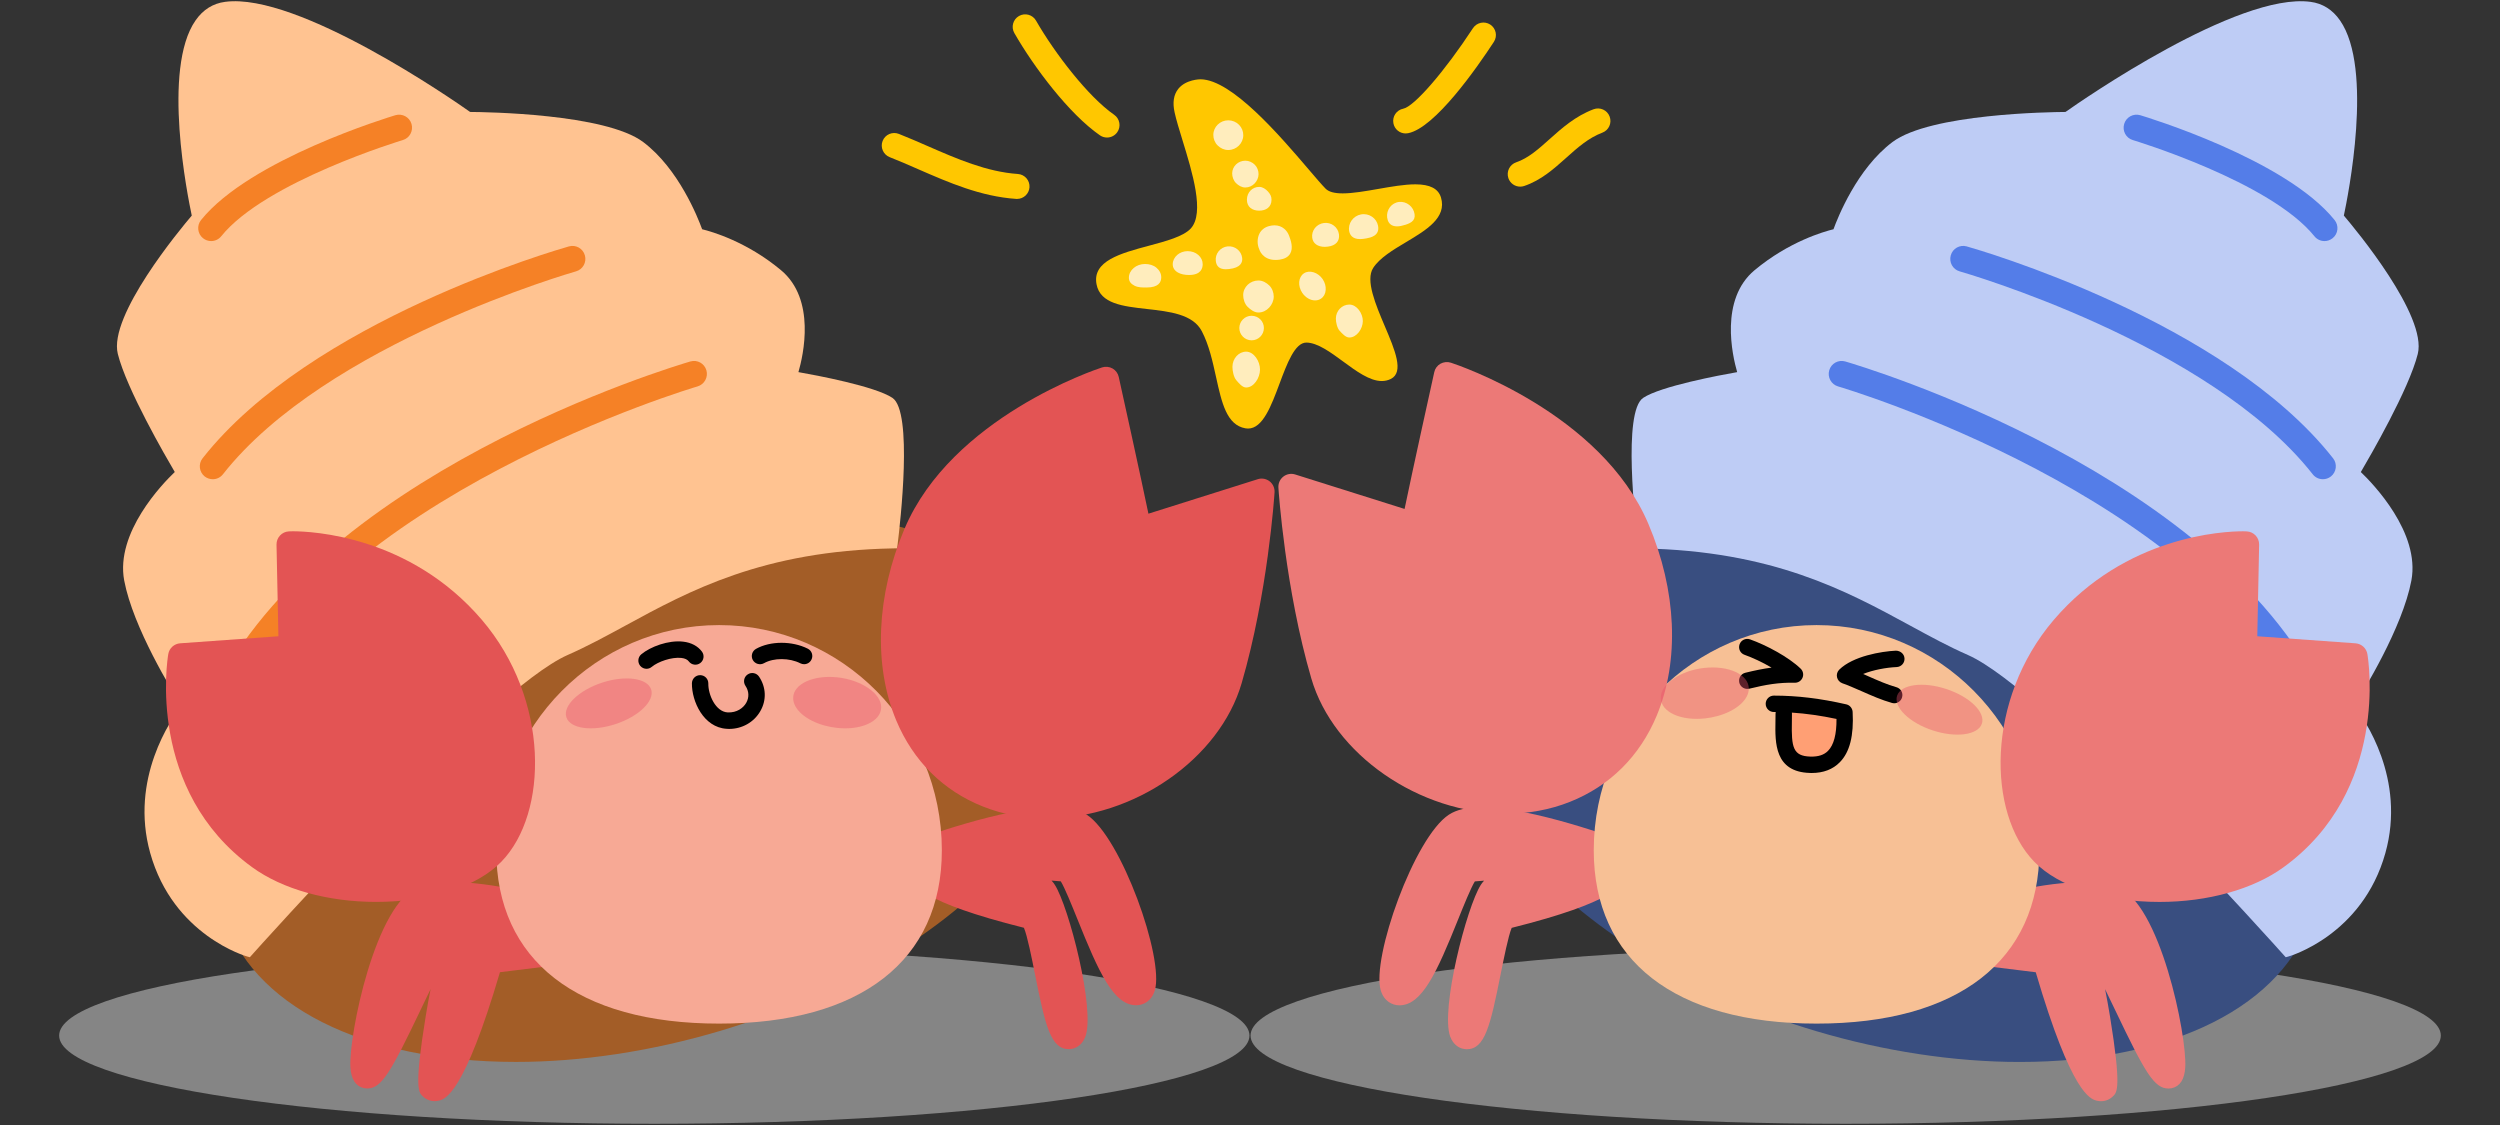 <?xml version="1.0" encoding="utf-8"?>
<!-- Generator: Adobe Illustrator 16.0.0, SVG Export Plug-In . SVG Version: 6.00 Build 0)  -->
<!DOCTYPE svg PUBLIC "-//W3C//DTD SVG 1.1//EN" "http://www.w3.org/Graphics/SVG/1.1/DTD/svg11.dtd">
<svg version="1.1" id="レイヤー_1" xmlns="http://www.w3.org/2000/svg" xmlns:xlink="http://www.w3.org/1999/xlink" x="0px"
	 y="0px" width="200px" height="90px" viewBox="0 0 200 90" enable-background="new 0 0 200 90" xml:space="preserve">
<rect x="0" y="0" width="200" height="90" fill="#333333" stroke="none"/>
<path opacity="0.4" fill="#FFFFFF" enable-background="new    " d="M4.731,82.844c0,3.898,21.32,7.059,47.614,7.059
	c26.297,0,47.612-3.159,47.612-7.059c0-3.895-21.315-7.057-47.612-7.057C26.052,75.787,4.731,78.949,4.731,82.844z"/>
<path opacity="0.4" fill="#FFFFFF" enable-background="new    " d="M100.045,82.844c0,3.898,21.314,7.059,47.613,7.059
	c26.292,0,47.609-3.159,47.609-7.059c0-3.895-21.317-7.057-47.609-7.057C121.359,75.787,100.045,78.949,100.045,82.844z"/>
<path fill="#394E80" d="M179.09,56.299c-5.311-5.54-13.21-10.066-22.229-12.755c-5.45-1.622-11.096-2.479-16.318-2.479
	c-12.273,0-21.247,4.537-23.424,11.833c-3.193,10.735,9.428,24.004,28.146,29.584c5.446,1.621,11.086,2.475,16.308,2.475
	c12.274,0,21.253-4.533,23.426-11.836C186.564,67.877,184.466,61.9,179.09,56.299z"/>
<path fill="#EC7977" d="M130.422,67.887c-0.105-0.283-0.326-0.512-0.609-0.619c-0.295-0.11-7.229-2.692-11.304-2.692
	c-1.13,0-1.977,0.194-2.591,0.594c-2.771,1.802-6.216,11.494-5.458,14.058c0.265,0.885,0.938,1.198,1.49,1.198
	c1.81,0,2.987-2.604,4.712-6.901c0.434-1.076,1.012-2.506,1.326-3.013c0.178-0.018,0.437-0.036,0.738-0.059
	c-0.127,0.134-0.205,0.252-0.262,0.338c-1.117,1.739-3.248,9.969-2.445,12.142c0.242,0.649,0.694,0.873,0.943,0.948
	c0.1,0.029,0.271,0.058,0.373,0.058c1.456,0,1.885-1.843,2.717-6c0.252-1.248,0.614-3.074,0.883-3.711
	c8.262-2.068,8.834-3.441,9.08-4.029c0.133-0.316,0.1-0.674-0.088-0.961c-0.005-0.008-0.013-0.014-0.018-0.021
	c0.205-0.134,0.337-0.283,0.438-0.457C130.499,68.49,130.525,68.172,130.422,67.887z"/>
<path fill="#EC7977" d="M169.32,70.926c-0.688-0.236-1.6-0.357-2.711-0.357c-2.68,0-7.807,0.902-9.857,2.57
	c-0.113,0.032-0.23,0.062-0.338,0.098c-0.971,0.337-1.639,0.871-1.979,1.597c-0.076,0.151-0.104,0.312-0.103,0.465
	c-0.062,0.115-0.103,0.238-0.119,0.373c-0.071,0.572,0.331,1.09,0.901,1.154l7.746,0.954c2.867,9.753,4.373,10.144,4.877,10.273
	c0.115,0.029,0.236,0.043,0.354,0.043c0.356,0,0.703-0.145,0.973-0.418c0.295-0.293,0.664-0.658-0.262-6.359
	c-0.134-0.817-0.267-1.543-0.396-2.187c0.285,0.587,0.564,1.169,0.811,1.683c2.385,4.998,3.117,6.267,4.262,6.267
	c0.074,0,0.191-0.017,0.264-0.026c0.658-0.15,1.027-0.716,1.078-1.685C174.966,82.883,172.816,72.148,169.32,70.926z"/>
<path fill="#BECCF5" d="M187.508,17.248c0.319-1.513,2.396-11.746-0.308-15.617c-0.599-0.861-1.392-1.357-2.362-1.484
	c-5.82-0.774-18.314,7.902-19.598,8.809c-1.209,0.009-10.809,0.133-13.838,2.403c-2.844,2.132-4.391,6.068-4.723,6.981
	c-0.766,0.187-3.568,0.986-6.311,3.274c-2.801,2.332-1.785,6.8-1.395,8.156c-1.412,0.247-6.136,1.135-7.518,2.059
	c-1.654,1.101-0.633,9.972-0.413,11.735l0.037,0.302l0.303,0.006c10.438,0.199,16.293,3.377,21.454,6.187
	c1.576,0.858,3.064,1.668,4.596,2.34c6.338,2.787,25.094,23.81,25.282,24.021l0.146,0.16l0.209-0.058
	c0.059-0.014,5.916-1.68,7.761-8.276c1.664-5.938-1.688-10.74-2.501-11.781c0.713-1.121,3.872-6.249,4.582-10.022
	c0.722-3.835-3.081-7.763-4.045-8.679c0.722-1.232,3.855-6.629,4.557-9.449C194.191,25.259,188.43,18.33,187.508,17.248z"/>
<path fill="#547DE8" d="M185.96,19.286c-0.304,0-0.604-0.131-0.808-0.387c-3.516-4.365-14.416-7.659-14.524-7.693
	c-0.549-0.158-0.86-0.74-0.694-1.29c0.162-0.55,0.735-0.861,1.287-0.699c0.473,0.144,11.631,3.522,15.545,8.385
	c0.359,0.441,0.293,1.099-0.156,1.454C186.415,19.211,186.191,19.286,185.96,19.286L185.96,19.286z"/>
<path fill="#547DE8" d="M185.831,38.338c-0.308,0-0.612-0.135-0.813-0.396c-8.246-10.492-28.047-16.178-28.244-16.233
	c-0.551-0.153-0.867-0.728-0.713-1.278c0.151-0.553,0.723-0.875,1.277-0.719c0.839,0.239,20.645,5.925,29.309,16.952
	c0.353,0.448,0.273,1.1-0.176,1.454C186.281,38.265,186.057,38.338,185.831,38.338L185.831,38.338z"/>
<path fill="#547DE8" d="M185.312,57.91c-0.396,0-0.779-0.23-0.951-0.617c-7.791-17.629-37.022-26.298-37.316-26.38
	c-0.551-0.162-0.867-0.74-0.706-1.29c0.158-0.549,0.728-0.866,1.285-0.706c1.24,0.365,30.458,9.032,38.634,27.539
	c0.233,0.524-0.004,1.137-0.523,1.369C185.593,57.881,185.451,57.91,185.312,57.91L185.312,57.91z"/>
<path fill="#F7C095" d="M145.325,50.007c-9.825,0-17.825,8.079-17.825,18.015c0,8.813,6.499,13.867,17.825,13.867
	c11.327,0,17.823-5.054,17.823-13.867C163.148,58.086,155.152,50.007,145.325,50.007z"/>
<path fill="#EC7977" d="M189.391,52.325c-0.08-0.472-0.474-0.823-0.949-0.86l-7.858-0.564l0.147-7.331
	c0.011-0.562-0.426-1.03-0.988-1.058l-0.307-0.009c-1.519,0-9.369,0.347-15.131,7.085c-5.449,6.377-5.322,15.469-1.574,19.342
	c1.953,2.019,5.705,3.225,10.033,3.225c3.875,0,7.489-1.014,9.918-2.774C191.143,63.238,189.468,52.766,189.391,52.325z"/>
<path fill="#EC7977" d="M131.871,41.912c-3.771-8.891-15.311-12.737-15.799-12.896c-0.278-0.091-0.584-0.057-0.838,0.083
	c-0.254,0.147-0.435,0.391-0.494,0.68c-0.213,0.947-1.771,8.016-2.373,10.936l-8.747-2.756c-0.331-0.107-0.687-0.038-0.952,0.169
	c-0.271,0.211-0.418,0.543-0.395,0.888c0.021,0.324,0.547,8.102,2.631,15.255c1.766,6.066,8.617,10.822,15.603,10.822
	c1.794,0,3.507-0.316,5.086-0.945c3.187-1.266,5.587-3.646,6.941-6.887C134.378,52.848,134.139,47.251,131.871,41.912z"/>
<path d="M139.779,55.111c-0.293,0-0.562-0.201-0.635-0.5c-0.084-0.354,0.131-0.709,0.485-0.791c0.756-0.185,1.425-0.324,2.097-0.412
	c-0.73-0.428-1.531-0.799-2.162-1.023c-0.342-0.117-0.521-0.492-0.399-0.837c0.119-0.339,0.493-0.521,0.838-0.399
	c1.267,0.449,3.069,1.396,4.052,2.346c0.192,0.186,0.254,0.473,0.146,0.723c-0.102,0.242-0.34,0.402-0.604,0.402
	c-0.005,0-0.011,0-0.015-0.002c-1.298-0.027-2.315,0.154-3.646,0.479C139.887,55.105,139.833,55.111,139.779,55.111z"/>
<path d="M151.539,56.262c-0.061,0-0.116-0.012-0.178-0.025c-0.817-0.229-1.635-0.588-2.424-0.938
	c-0.529-0.229-1.051-0.463-1.556-0.641c-0.212-0.078-0.37-0.257-0.419-0.479c-0.05-0.219,0.018-0.449,0.18-0.609
	c1.099-1.08,3.367-1.461,4.532-1.516c0.361,0.006,0.671,0.264,0.687,0.623c0.019,0.362-0.262,0.67-0.625,0.688
	c-0.844,0.036-1.885,0.231-2.684,0.553c0.139,0.062,0.275,0.121,0.416,0.185c0.745,0.328,1.52,0.672,2.243,0.873
	c0.349,0.096,0.558,0.455,0.456,0.805C152.091,56.07,151.826,56.262,151.539,56.262z"/>
<path fill="#FF9F74" d="M141.906,56.305c1.966,0,3.767,0.25,5.65,0.68c0.104,2.015-0.229,4.271-2.75,4.197
	c-2.437-0.072-2.106-2.111-2.106-4.086"/>
<path d="M144.927,61.84c-0.046,0-0.093,0-0.139-0.004c-2.823-0.082-2.782-2.416-2.752-4.117c0.002-0.205,0.007-0.416,0.007-0.623
	c0-0.045,0.005-0.09,0.014-0.135c-0.051,0-0.099,0-0.149,0c-0.36,0-0.653-0.293-0.653-0.656c0-0.361,0.293-0.656,0.653-0.656
	c1.872,0,3.714,0.224,5.797,0.699c0.282,0.064,0.489,0.312,0.506,0.604c0.103,1.901-0.231,3.219-1.021,4.022
	C146.63,61.551,145.869,61.84,144.927,61.84z M143.35,57.008c0.004,0.029,0.006,0.061,0.006,0.088c0,0.215-0.004,0.434-0.006,0.646
	c-0.039,2.029,0.074,2.744,1.479,2.785c0.637,0.018,1.102-0.135,1.42-0.467c0.456-0.465,0.68-1.318,0.671-2.545
	C145.662,57.25,144.494,57.084,143.35,57.008z"/>
<path opacity="0.4" fill="#E85169" enable-background="new    " d="M155.704,55.121c-1.867-0.617-3.636-0.375-3.937,0.537
	c-0.302,0.914,0.979,2.16,2.846,2.773c1.869,0.616,3.637,0.373,3.938-0.539S157.574,55.734,155.704,55.121z"/>
<path opacity="0.4" fill="#E85169" enable-background="new    " d="M136.354,53.432c-1.92,0.205-3.51,1.303-3.494,2.402
	c0.006,0.553,0.393,1.025,1.076,1.336c0.666,0.297,1.543,0.404,2.474,0.303c0.335-0.037,0.669-0.102,0.991-0.19
	c1.508-0.416,2.516-1.308,2.504-2.212C139.887,53.959,138.293,53.223,136.354,53.432z"/>
<path fill="#A35D27" d="M85.729,52.898C83.557,45.6,74.582,41.064,62.308,41.064c-5.221,0-10.866,0.857-16.315,2.479
	c-9.022,2.689-16.919,7.216-22.229,12.755c-5.376,5.603-7.477,11.578-5.912,16.82c2.178,7.303,11.153,11.836,23.428,11.836
	c5.22,0,10.86-0.854,16.311-2.476C76.302,76.902,88.93,63.633,85.729,52.898z"/>
<path fill="#E35454" d="M86.93,65.168c-0.613-0.398-1.459-0.594-2.588-0.594c-4.073,0-11.011,2.582-11.304,2.693
	c-0.282,0.106-0.505,0.336-0.608,0.618c-0.103,0.285-0.076,0.604,0.073,0.869c0.1,0.175,0.231,0.323,0.437,0.457
	c-0.005,0.009-0.013,0.015-0.018,0.021c-0.184,0.287-0.218,0.646-0.087,0.961c0.247,0.589,0.817,1.961,9.079,4.029
	c0.271,0.637,0.636,2.463,0.884,3.711c0.83,4.158,1.263,6,2.715,6c0.1,0,0.276-0.026,0.374-0.057
	c0.249-0.076,0.703-0.299,0.943-0.949c0.805-2.172-1.327-10.4-2.444-12.141c-0.056-0.086-0.134-0.204-0.26-0.338
	c0.301,0.021,0.561,0.041,0.737,0.059c0.314,0.506,0.89,1.936,1.325,3.012c1.724,4.297,2.903,6.902,4.712,6.902
	c0.55,0,1.225-0.314,1.488-1.199C93.148,76.662,89.706,66.969,86.93,65.168z"/>
<path fill="#E35454" d="M48.519,75.297c0.004-0.154-0.029-0.312-0.102-0.465c-0.341-0.725-1.012-1.26-1.982-1.596
	c-0.106-0.036-0.222-0.064-0.334-0.096c-2.048-1.67-7.178-2.572-9.861-2.572c-1.109,0-2.021,0.121-2.707,0.356
	c-3.498,1.224-5.648,11.957-5.501,14.443c0.052,0.969,0.419,1.532,1.078,1.684c0.072,0.013,0.188,0.027,0.268,0.027
	c1.147,0,1.872-1.269,4.259-6.267c0.246-0.518,0.526-1.102,0.813-1.69c-0.131,0.646-0.264,1.373-0.397,2.194
	c-0.928,5.701-0.559,6.066-0.265,6.359c0.271,0.273,0.616,0.418,0.975,0.418c0.114,0,0.235-0.014,0.353-0.043
	c0.503-0.131,2.008-0.521,4.879-10.273l7.744-0.954c0.567-0.064,0.971-0.582,0.899-1.154C48.621,75.535,48.579,75.412,48.519,75.297
	z"/>
<path fill="#FFC391" d="M71.393,31.829c-1.38-0.924-6.103-1.812-7.519-2.059c0.393-1.356,1.41-5.824-1.395-8.156
	c-2.739-2.288-5.547-3.088-6.308-3.274c-0.333-0.913-1.88-4.85-4.722-6.981c-3.032-2.271-12.627-2.395-13.84-2.403
	c-1.28-0.906-13.775-9.583-19.598-8.809c-0.971,0.127-1.766,0.623-2.365,1.484c-2.705,3.871-0.624,14.104-0.305,15.617
	c-0.92,1.082-6.682,8.012-5.916,11.064c0.702,2.82,3.832,8.217,4.557,9.449c-0.965,0.916-4.764,4.844-4.046,8.679
	c0.71,3.774,3.868,8.902,4.583,10.023c-0.812,1.041-4.164,5.844-2.502,11.781c1.846,6.598,7.704,8.264,7.762,8.277l0.209,0.057
	l0.143-0.16c0.189-0.211,18.946-21.234,25.287-24.021c1.528-0.672,3.017-1.479,4.596-2.338c5.159-2.811,11.013-5.988,21.451-6.188
	l0.303-0.006l0.039-0.302C72.024,41.8,73.045,32.929,71.393,31.829z"/>
<path fill="#F58126" d="M16.889,19.286c0.307,0,0.607-0.131,0.81-0.387c3.517-4.365,14.415-7.659,14.523-7.693
	c0.551-0.158,0.859-0.74,0.699-1.29c-0.164-0.55-0.739-0.861-1.292-0.699c-0.47,0.144-11.63,3.522-15.545,8.385
	c-0.358,0.441-0.288,1.099,0.156,1.454C16.433,19.211,16.663,19.286,16.889,19.286L16.889,19.286z"/>
<path fill="#F58126" d="M17.022,38.338c0.305,0,0.609-0.135,0.813-0.396C26.08,27.45,45.88,21.764,46.078,21.709
	c0.551-0.153,0.868-0.728,0.713-1.278c-0.153-0.553-0.724-0.875-1.275-0.719c-0.842,0.239-20.648,5.925-29.31,16.952
	c-0.355,0.448-0.274,1.1,0.171,1.454C16.57,38.265,16.793,38.338,17.022,38.338L17.022,38.338z"/>
<path fill="#F58126" d="M17.542,57.91c0.394,0,0.773-0.23,0.945-0.617c7.793-17.629,37.024-26.298,37.319-26.38
	c0.547-0.162,0.865-0.74,0.706-1.29c-0.161-0.549-0.724-0.866-1.283-0.706c-1.238,0.365-30.458,9.032-38.639,27.539
	c-0.23,0.524,0.005,1.137,0.527,1.369C17.255,57.881,17.399,57.91,17.542,57.91L17.542,57.91z"/>
<path fill="#F7A995" d="M57.527,50.007c9.827,0,17.821,8.079,17.821,18.015c0,8.813-6.497,13.867-17.821,13.867
	c-11.328,0-17.825-5.054-17.825-13.867C39.702,58.086,47.698,50.007,57.527,50.007z"/>
<path fill="#E35454" d="M38.549,49.587c-5.765-6.738-13.614-7.085-15.128-7.085l-0.312,0.009c-0.559,0.027-0.996,0.496-0.988,1.058
	l0.152,7.332l-7.861,0.563c-0.479,0.037-0.868,0.39-0.949,0.86c-0.078,0.439-1.75,10.914,6.712,17.054
	c2.427,1.763,6.041,2.774,9.913,2.774c4.329,0,8.081-1.207,10.03-3.225C43.869,65.057,43.995,55.965,38.549,49.587z"/>
<path opacity="0.4" fill="#E85169" enable-background="new    " d="M48.154,54.615c1.868-0.615,3.637-0.373,3.938,0.539
	c0.301,0.912-0.978,2.16-2.846,2.772c-1.868,0.619-3.636,0.375-3.937-0.541C45.008,56.475,46.286,55.23,48.154,54.615z"/>
<path opacity="0.4" fill="#E85169" enable-background="new    " d="M67.005,54.188c1.919,0.209,3.509,1.304,3.49,2.402
	c-0.005,0.555-0.389,1.027-1.076,1.334c-0.664,0.301-1.541,0.408-2.47,0.307c-0.339-0.037-0.67-0.104-0.992-0.19
	c-1.51-0.42-2.515-1.31-2.505-2.211C63.469,54.713,65.062,53.979,67.005,54.188z"/>
<path fill="#E35454" d="M101.57,38.506c-0.27-0.207-0.623-0.278-0.95-0.17l-8.746,2.759c-0.604-2.923-2.163-9.991-2.374-10.938
	c-0.062-0.287-0.244-0.534-0.499-0.68c-0.253-0.14-0.558-0.173-0.834-0.084c-0.493,0.16-12.028,4.007-15.8,12.897
	c-2.268,5.338-2.509,10.935-0.665,15.351c1.356,3.239,3.759,5.623,6.943,6.885c1.579,0.629,3.292,0.945,5.089,0.945
	c6.98,0,13.836-4.755,15.6-10.822c2.083-7.156,2.611-14.931,2.63-15.257C101.986,39.049,101.839,38.718,101.57,38.506z"/>
<path d="M58.324,58.314c-0.064,0-0.13-0.004-0.199-0.01c-1.842-0.115-2.792-2.193-2.772-3.646c0.008-0.359,0.3-0.646,0.658-0.646
	c0.002,0,0.005,0,0.009,0c0.362,0.006,0.65,0.303,0.645,0.666c-0.015,0.905,0.581,2.258,1.545,2.315
	c0.739,0.037,1.256-0.361,1.483-0.759c0.254-0.44,0.232-0.942-0.06-1.372c-0.199-0.302-0.121-0.712,0.182-0.908
	c0.299-0.205,0.707-0.123,0.908,0.176c0.57,0.851,0.611,1.882,0.104,2.759C60.319,57.779,59.369,58.314,58.324,58.314z"/>
<path d="M64.328,53.137c-0.099,0-0.199-0.022-0.295-0.07c-0.878-0.447-2.131-0.453-2.913-0.012
	c-0.315,0.176-0.716,0.062-0.894-0.252c-0.173-0.313-0.062-0.717,0.254-0.893c1.147-0.645,2.892-0.646,4.146-0.014
	c0.323,0.164,0.452,0.56,0.287,0.879C64.8,53.006,64.569,53.137,64.328,53.137z"/>
<path d="M51.722,53.504c-0.185,0-0.371-0.08-0.501-0.234c-0.231-0.277-0.197-0.691,0.08-0.924c0.721-0.604,2.171-1.154,3.357-1.013
	c0.647,0.074,1.166,0.353,1.498,0.797c0.215,0.291,0.156,0.7-0.137,0.917c-0.288,0.217-0.7,0.154-0.915-0.133
	c-0.111-0.153-0.314-0.246-0.598-0.279c-0.783-0.087-1.872,0.305-2.36,0.711C52.021,53.451,51.87,53.504,51.722,53.504z"/>
<path fill="#FFC700" d="M115.279,15.802c-0.213-0.709-0.883-1.055-2.049-1.055c-0.875,0-1.948,0.188-2.982,0.37
	c-0.996,0.173-2.023,0.354-2.83,0.354c-0.672,0-1.12-0.124-1.371-0.379c-0.309-0.314-0.768-0.851-1.35-1.533
	c-2.297-2.691-6.146-7.195-8.653-7.216c-0.048,0-1.176,0.01-1.781,0.765c-0.371,0.463-0.471,1.099-0.294,1.887
	c0.134,0.611,0.374,1.389,0.627,2.214c0.798,2.595,1.79,5.825,0.673,7.063c-0.585,0.646-1.995,1.022-3.357,1.387
	c-2.235,0.598-4.547,1.215-4.189,3.086c0.3,1.559,2.105,1.76,4.02,1.974c1.814,0.203,3.688,0.413,4.4,1.774
	c0.576,1.1,0.863,2.408,1.142,3.674c0.454,2.056,0.847,3.836,2.35,4.099c0.07,0.012,0.141,0.019,0.207,0.019
	c1.182,0,1.862-1.826,2.52-3.591c0.604-1.618,1.229-3.288,2.146-3.288c0.893,0.006,1.939,0.777,2.952,1.521
	c1.04,0.764,2.115,1.556,3.081,1.556c0.255,0,0.495-0.055,0.718-0.164c1.093-0.535,0.333-2.32-0.47-4.213
	c-0.734-1.73-1.568-3.69-0.936-4.668c0.521-0.807,1.6-1.452,2.644-2.074C114.102,18.405,115.762,17.413,115.279,15.802z"/>
<path fill="#FFEDBD" d="M101.961,18.026c-0.141,0-0.287,0.021-0.439,0.062c-0.36,0.099-0.633,0.314-0.779,0.626
	c-0.176,0.364-0.174,0.852-0.006,1.22c0.002,0.008,0.232,0.862,1.304,0.862c0.104,0,0.215-0.007,0.335-0.024
	c0.4-0.059,0.682-0.219,0.835-0.475c0.276-0.467,0.044-1.097-0.084-1.437C102.979,18.456,102.596,18.026,101.961,18.026z"/>
<path fill="#FFEDBD" d="M99.753,15.969c-0.005,0.595,0.433,0.884,0.976,0.884h0.008c0.537,0,0.979-0.277,0.984-0.868
	c0-0.284-0.099-0.451-0.277-0.655c-0.186-0.21-0.435-0.377-0.705-0.379C100.2,14.95,99.759,15.38,99.753,15.969z"/>
<polygon fill="#FFEDBD" points="100.734,17.117 100.734,17.117 100.734,17.119 "/>
<path fill="#FFEDBD" d="M98.574,13.867c-0.002,0.274,0.105,0.583,0.305,0.779C99.075,14.842,99.34,15,99.62,15h0.009
	c0.577,0,1.051-0.507,1.055-1.068c0.002-0.276-0.106-0.562-0.306-0.758c-0.197-0.194-0.462-0.316-0.75-0.318
	C99.052,12.855,98.579,13.302,98.574,13.867z"/>
<polygon fill="#FFEDBD" points="99.629,14.759 99.629,14.759 99.629,14.76 "/>
<path fill="#FFEDBD" d="M98.254,12h0.01c0.657,0,1.193-0.536,1.198-1.179c0.003-0.314-0.12-0.62-0.347-0.844
	c-0.224-0.222-0.524-0.35-0.853-0.352c-0.655,0-1.192,0.521-1.196,1.162c-0.003,0.313,0.119,0.626,0.345,0.849
	C97.635,11.86,97.936,12,98.254,12z"/>
<polygon fill="#FFEDBD" points="98.264,11.823 98.264,11.823 98.264,11.825 "/>
<path fill="#FFEDBD" d="M113.115,16.924c-0.19-0.575-0.83-0.912-1.4-0.723c-0.279,0.092-0.506,0.291-0.637,0.56
	c-0.13,0.266-0.151,0.571-0.057,0.855c0.074,0.225,0.264,0.494,0.739,0.494c0.193,0,0.419-0.044,0.69-0.133
	c0.225-0.073,0.471-0.173,0.609-0.354C113.193,17.447,113.213,17.219,113.115,16.924z"/>
<path fill="#FFEDBD" d="M107.117,18.746c-0.074-0.568-0.607-0.986-1.204-0.906c-0.286,0.036-0.54,0.181-0.718,0.401
	c-0.176,0.226-0.256,0.503-0.217,0.783c0.06,0.452,0.436,0.724,1.008,0.724c0.082,0,0.162-0.007,0.244-0.018
	C106.863,19.651,107.188,19.289,107.117,18.746z"/>
<path fill="#FFEDBD" d="M108.875,17.154c-0.637,0.124-1.057,0.73-0.938,1.352c0.058,0.283,0.25,0.621,0.869,0.621
	c0.147,0,0.312-0.019,0.51-0.057c0.326-0.062,1.082-0.208,0.928-1.009C110.126,17.452,109.521,17.031,108.875,17.154z"/>
<path fill="#FFEDBD" d="M99.374,20.64c-0.062-0.57-0.58-0.987-1.167-0.929c-0.584,0.062-1.006,0.583-0.944,1.158
	c0.048,0.45,0.312,0.671,0.801,0.671c0.078,0,0.164-0.004,0.253-0.016C99.26,21.423,99.413,20.988,99.374,20.64z"/>
<path fill="#FFEDBD" d="M95.016,20.091c-0.654,0-1.193,0.469-1.197,1.046c-0.003,0.287,0.145,0.516,0.428,0.672
	c0.221,0.123,0.527,0.19,0.86,0.19h0.019c0.943,0,1.086-0.531,1.089-0.851c0.003-0.284-0.121-0.551-0.352-0.752
	C95.64,20.2,95.343,20.094,95.016,20.091z"/>
<polygon fill="#FFEDBD" points="95.125,21.866 95.125,21.866 95.125,21.868 "/>
<path fill="#FFEDBD" d="M91.602,21.119c-0.705,0-1.286,0.49-1.291,1.093c-0.001,0.301,0.158,0.496,0.461,0.65
	C91.067,23.008,91.437,23,91.695,23h0.026c0.968,0,1.176-0.422,1.179-0.81c0-0.3-0.134-0.56-0.384-0.772
	C92.276,21.215,91.954,21.121,91.602,21.119z"/>
<polygon fill="#FFEDBD" points="91.722,22.939 91.722,22.939 91.722,22.941 "/>
<path fill="#FFEDBD" d="M104.312,21.868c-0.449,0.301-0.506,1.003-0.131,1.561c0.252,0.373,0.646,0.604,1.026,0.604
	c0.172,0,0.335-0.048,0.472-0.14c0.223-0.15,0.358-0.4,0.377-0.703c0.021-0.289-0.064-0.594-0.244-0.86
	C105.447,21.789,104.75,21.57,104.312,21.868z"/>
<path fill="#FFEDBD" d="M107.948,24.365c-0.591,0-1.074,0.501-1.079,1.117c-0.002,0.299,0.105,0.776,0.308,0.988
	c0.201,0.216,0.474,0.53,0.763,0.53h0.008c0.59,0,1.072-0.693,1.078-1.309C109.029,25.071,108.551,24.369,107.948,24.365z"/>
<polygon fill="#FFEDBD" points="107.945,26.472 107.945,26.472 107.945,26.473 "/>
<path fill="#FFEDBD" d="M100.676,22.439c-0.669,0-1.217,0.521-1.221,1.163c-0.004,0.314,0.121,0.72,0.354,0.943
	c0.229,0.223,0.532,0.455,0.858,0.455h0.011c0.668,0,1.215-0.629,1.221-1.271c0.002-0.313-0.123-0.666-0.354-0.889
	C101.316,22.617,101.012,22.44,100.676,22.439z"/>
<polygon fill="#FFEDBD" points="100.68,24.638 100.68,24.638 100.68,24.64 "/>
<path fill="#FFEDBD" d="M100.129,25.261c-0.539,0-0.979,0.438-0.983,0.975c-0.004,0.541,0.435,0.986,0.976,0.99h0.009
	c0.537,0,0.979-0.438,0.98-0.976c0.004-0.262-0.096-0.51-0.281-0.696C100.646,25.368,100.4,25.264,100.129,25.261z"/>
<polygon fill="#FFEDBD" points="100.13,27.081 100.13,27.081 100.13,27.083 "/>
<path fill="#FFEDBD" d="M99.698,28.132c-0.604,0-1.099,0.545-1.103,1.214c-0.005,0.323,0.106,0.84,0.309,1.071
	C99.111,30.656,99.389,31,99.688,31h0.008c0.603,0,1.098-0.755,1.104-1.427C100.807,28.901,100.312,28.138,99.698,28.132z"/>
<polygon fill="#FFEDBD" points="99.695,30.432 99.695,30.432 99.695,30.434 "/>
<path fill="#FFC700" d="M81.362,15.914c-0.022,0-0.046-0.001-0.069-0.002c-2.835-0.193-5.385-1.306-7.851-2.382
	c-0.757-0.331-1.512-0.66-2.27-0.959c-0.513-0.203-0.765-0.784-0.562-1.298c0.203-0.515,0.785-0.764,1.298-0.562
	c0.778,0.308,1.555,0.647,2.333,0.987c2.31,1.008,4.698,2.05,7.188,2.22c0.551,0.038,0.967,0.515,0.93,1.065
	C82.323,15.509,81.884,15.914,81.362,15.914z"/>
<path fill="#FFC700" d="M88.561,11.003c-0.196,0-0.395-0.058-0.568-0.178c-2.462-1.706-5.274-5.436-6.846-8.181
	c-0.274-0.479-0.108-1.09,0.371-1.364C82,1.005,82.609,1.172,82.883,1.651c1.472,2.571,4.162,6.084,6.248,7.53
	c0.454,0.314,0.567,0.938,0.253,1.391C89.189,10.853,88.878,11.003,88.561,11.003z"/>
<path fill="#FFC700" d="M112.452,10.676c-0.47,0-0.888-0.332-0.979-0.81c-0.105-0.542,0.248-1.067,0.791-1.172
	c0.873-0.169,3.32-2.998,5.572-6.438c0.305-0.462,0.923-0.591,1.385-0.29c0.463,0.303,0.592,0.922,0.289,1.384
	c-1.347,2.058-4.711,6.889-6.865,7.307C112.579,10.67,112.516,10.676,112.452,10.676z"/>
<path fill="#FFC700" d="M121.617,14.932c-0.417,0-0.807-0.263-0.947-0.679c-0.177-0.523,0.104-1.091,0.626-1.269
	c0.966-0.327,1.791-1.065,2.664-1.847c0.968-0.866,2.063-1.847,3.524-2.396c0.517-0.196,1.094,0.065,1.287,0.583
	c0.195,0.517-0.065,1.094-0.582,1.288c-1.11,0.418-1.979,1.194-2.896,2.016c-0.984,0.881-2.004,1.792-3.355,2.25
	C121.832,14.914,121.725,14.932,121.617,14.932z"/>
</svg>

